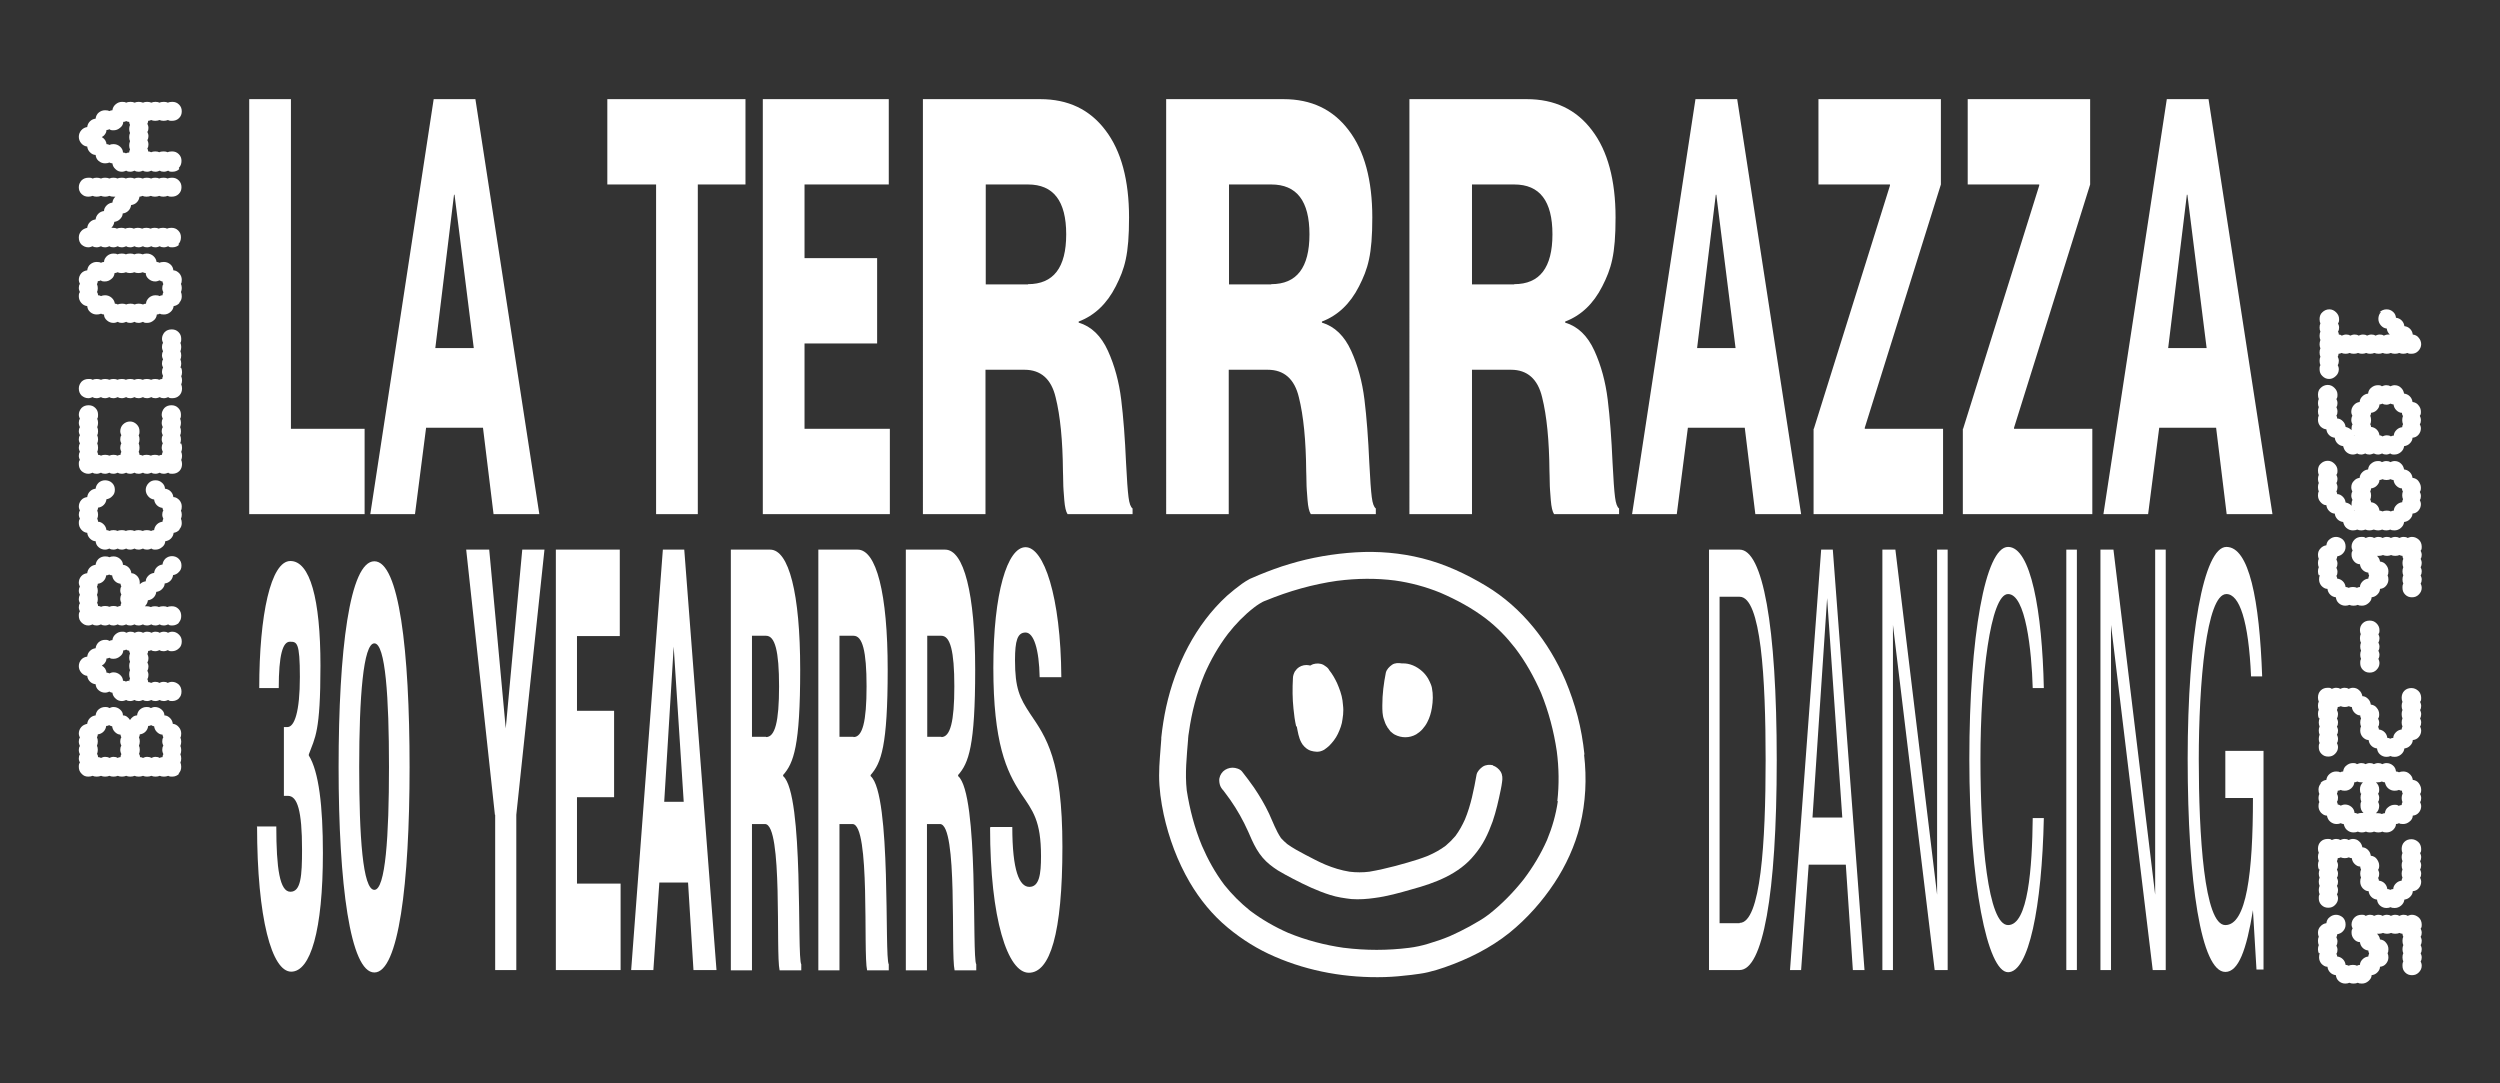 <svg xmlns="http://www.w3.org/2000/svg" id="Capa_1" viewBox="0 0 922.9 399.8"><rect x="0" y="0" width="922.9" height="399.8" fill="#333333" stroke="none"/><defs><style>      .st0 {        fill: #fff;      }    </style></defs><g><g><path class="st0" d="M92,36.6h15.4v121.7h27.2v31.5h-42.6V36.6Z"></path><path class="st0" d="M160.1,36.6h15.4l23.6,153.2h-16.9l-3.9-31.9h-21l-4.1,31.9h-16.5l23.4-153.2ZM174.9,128.5l-7.1-56.6h-.2l-6.9,56.6h14.1Z"></path><path class="st0" d="M242.2,68.1h-18v-31.5h51v31.5h-17.6v121.7h-15.4v-121.7Z"></path><path class="st0" d="M281.6,36.6h46.5v31.5h-31.1v27.2h26.8v31.5h-26.8v31.5h31.5v31.5h-46.9V36.6Z"></path><path class="st0" d="M340.7,36.6h43.3c10.3,0,18.3,3.8,24.1,11.5,5.8,7.6,8.7,18.4,8.7,32.2s-1.6,18.9-4.9,25.4c-3.3,6.5-7.9,10.8-13.7,13v.4c4.7,1.4,8.3,4.9,10.8,10.4,2.5,5.5,4.1,11.5,4.9,18,.8,6.5,1.4,14.3,1.8,23.5.3,6,.6,10.2.9,12.5.3,2.4.8,3.7,1.5,4.2v2.1h-24c-.6-.9-1-2.6-1.2-5.1-.2-2.6-.4-4.8-.4-6.7,0-1.9-.1-3.2-.1-4-.1-11.4-1-20.5-2.7-27.3-1.6-6.8-5.5-10.2-11.5-10.2h-14.4v53.3h-23.1V36.6ZM379.5,104.9c9.4,0,14.1-6.1,14.1-18.4s-4.7-18.4-14.1-18.4h-15.6v36.9h15.6Z"></path><path class="st0" d="M430.5,36.6h43.3c10.3,0,18.3,3.8,24.1,11.5,5.8,7.6,8.7,18.4,8.7,32.2s-1.6,18.9-4.9,25.4c-3.3,6.5-7.9,10.8-13.7,13v.4c4.7,1.4,8.3,4.9,10.8,10.4,2.5,5.5,4.1,11.5,4.9,18,.8,6.5,1.4,14.3,1.8,23.5.3,6,.6,10.2.9,12.5.3,2.4.8,3.7,1.5,4.2v2.1h-24c-.6-.9-1-2.6-1.2-5.1-.2-2.6-.4-4.8-.4-6.7,0-1.9-.1-3.2-.1-4-.1-11.4-1-20.5-2.7-27.3-1.6-6.8-5.5-10.2-11.5-10.2h-14.4v53.3h-23.1V36.6ZM469.3,104.9c9.4,0,14.1-6.1,14.1-18.4s-4.7-18.4-14.1-18.4h-15.6v36.9h15.6Z"></path><path class="st0" d="M520.3,36.6h43.3c10.3,0,18.3,3.8,24.1,11.5,5.8,7.6,8.7,18.4,8.7,32.2s-1.6,18.9-4.9,25.4c-3.3,6.5-7.9,10.8-13.7,13v.4c4.7,1.4,8.3,4.9,10.8,10.4,2.5,5.5,4.1,11.5,4.9,18,.8,6.5,1.4,14.3,1.8,23.5.3,6,.6,10.2.9,12.5.3,2.4.8,3.7,1.5,4.2v2.1h-24c-.6-.9-1-2.6-1.2-5.1-.2-2.6-.4-4.8-.4-6.7,0-1.9-.1-3.2-.1-4-.1-11.4-1-20.5-2.7-27.3-1.6-6.8-5.5-10.2-11.5-10.2h-14.4v53.3h-23.1V36.6ZM559,104.9c9.4,0,14.1-6.1,14.1-18.4s-4.7-18.4-14.1-18.4h-15.6v36.9h15.6Z"></path><path class="st0" d="M625.9,36.6h15.4l23.6,153.2h-16.9l-3.9-31.9h-21l-4.1,31.9h-16.5l23.4-153.2ZM640.7,128.5l-7.1-56.6h-.2l-6.9,56.6h14.1Z"></path><path class="st0" d="M669.6,158.3l28.1-89.8v-.4h-26.4v-31.5h45.2v31.5l-28.1,89.8v.4h28.9v31.5h-47.8v-31.5Z"></path><path class="st0" d="M724.7,158.3l28.1-89.8v-.4h-26.4v-31.5h45.2v31.5l-28.1,89.8v.4h28.9v31.5h-47.8v-31.5Z"></path><path class="st0" d="M799.9,36.6h15.4l23.6,153.2h-16.9l-3.9-31.9h-21l-4.1,31.9h-16.5l23.4-153.2ZM814.6,128.5l-7.1-56.6h-.2l-6.9,56.6h14.1Z"></path></g><g><path class="st0" d="M94.8,305.1h7.2c0,15.6,1.3,24.1,5.2,24.1s4.3-5.9,4.3-15.6c0-14.3-1.7-19.8-5.2-19.8h-1.5v-25.4h1.3c2.6,0,4.6-5.6,4.6-18.5s-1.1-13-3.7-13-4.1,4.8-4.1,17.1h-7.2c0-27.1,4.3-46.9,11.5-46.9s11.1,13.9,11.1,38.6-2,26.5-4.3,32.8v.4c3.7,5.9,5.2,18.7,5.2,36,0,28.7-4.6,43.8-11.7,43.8s-12.6-19.5-12.6-53.8Z"></path><path class="st0" d="M125,283.2c0-43.2,4.1-76,13.2-76s13,32.8,13,76-4.1,75.8-13,75.8-13.2-32.6-13.2-75.8ZM138.2,328.5c4.1,0,5.4-19.8,5.4-45.4s-1.3-45.6-5.4-45.6-5.6,20-5.6,45.6,1.3,45.4,5.6,45.4Z"></path><path class="st0" d="M182.7,300.8l-10.6-97.9h8.5l6.1,66,6.1-66h8.2l-10.4,97.9v57.3h-7.8v-57.3Z"></path><path class="st0" d="M205.1,202.9h23.7v31.9h-15.8v27.6h13.7v31.9h-13.7v31.9h16.1v31.9h-23.9v-155.2Z"></path><path class="st0" d="M244.8,202.9h7.8l11.9,155.2h-8.5l-2-32.3h-10.6l-2.2,32.3h-8.2l11.7-155.2ZM252.4,296l-3.7-57.3-3.5,57.3h7.2Z"></path><path class="st0" d="M269.8,202.9h14.5c6.9,0,11.1,16.1,11.1,44.3s-2.4,34.5-6.3,38.9v.4c7.8,6.7,5,66.9,6.7,69.5v2.2h-8c-1.5-6.5,1.3-54-5.4-54h-4.8v54h-7.8v-155.2ZM282.8,272.1c3.3,0,4.8-5.6,4.8-18.7s-1.5-18.7-4.8-18.7h-5.2v37.3h5.2Z"></path><path class="st0" d="M302.1,202.9h14.5c6.9,0,11.1,16.1,11.1,44.3s-2.4,34.5-6.3,38.9v.4c7.8,6.7,5,66.9,6.7,69.5v2.2h-8c-1.5-6.5,1.3-54-5.4-54h-4.8v54h-7.8v-155.2ZM315.1,272.1c3.3,0,4.8-5.6,4.8-18.7s-1.5-18.7-4.8-18.7h-5.2v37.3h5.2Z"></path><path class="st0" d="M334.4,202.9h14.5c6.9,0,11.1,16.1,11.1,44.3s-2.4,34.5-6.3,38.9v.4c7.8,6.7,5,66.9,6.7,69.5v2.2h-8c-1.5-6.5,1.3-54-5.4-54h-4.8v54h-7.8v-155.2ZM347.5,272.1c3.3,0,4.8-5.6,4.8-18.7s-1.5-18.7-4.8-18.7h-5.2v37.3h5.2Z"></path><path class="st0" d="M365.7,305.3h8c0,16.1,2.6,22.1,6.3,22.1s4.3-4.8,4.3-11.3c0-13.2-3-16.7-7.4-23.2-5.4-8.2-10.2-18.7-10.2-46.4s5.2-44.5,11.9-44.5,13,18,13.2,48h-8c-.2-10.4-2.2-16.5-5.2-16.5s-3.9,3-3.9,10.2c0,10.4,1.7,13.9,5.6,19.8,5.9,8.7,11.9,16.9,11.9,49.1s-4.6,46.5-12.4,46.5-14.3-19.8-14.3-53.6Z"></path></g><g><path class="st0" d="M630.9,202.9h11.3c8.5,0,13.7,27.8,13.7,77.7s-5.2,77.5-13.7,77.5h-11.3v-155.2ZM642.2,340.7c7.8,0,9.6-29.7,9.6-60.1s-1.7-60.3-9.6-60.3h-7.4v120.5h7.4Z"></path><path class="st0" d="M672.3,202.9h4.3l11.7,155.2h-4.3l-2.6-38.9h-13.7l-2.8,38.9h-4.1l11.5-155.2ZM680.1,301.8l-5.6-81-5.4,81h11.1Z"></path><path class="st0" d="M694.9,202.9h4.8l15.4,127.4v-127.4h3.9v155.2h-4.8l-15.4-127.4v127.4h-3.9v-155.2Z"></path><path class="st0" d="M727,280.3c0-45.4,5.9-78.4,14.3-78.4s12.6,23.7,13.2,52.1h-4.1c-.4-13.9-2.6-34.7-9.1-34.7s-10.2,30.8-10.2,61,2.8,61.2,10.2,61.2,8.9-21.1,9.1-39.5h4.1c-.7,33-5.6,56.9-13.2,56.9s-14.3-33-14.3-78.6Z"></path><path class="st0" d="M762.8,202.9h3.9v155.2h-3.9v-155.2Z"></path><path class="st0" d="M775.4,202.9h4.8l15.4,127.4v-127.4h3.9v155.2h-4.8l-15.4-127.4v127.4h-3.9v-155.2Z"></path><path class="st0" d="M807.6,280.3c0-45.4,5.9-78.4,14.3-78.4s12.2,19.5,13.2,47.8h-4.1c-.9-20.6-4.3-30.4-9.1-30.4-7.4,0-10.2,33-10.2,61s2,61.2,9.8,61.2,10.2-19.1,10.2-46.9h-10.2v-17.4h14.1v80.7h-2.6l-1.3-21.9c-2.4,14.8-5.4,22.8-10.2,22.8-8.9,0-13.9-33-13.9-78.6Z"></path></g><g><path class="st0" d="M584.9,278.4c-.5-4.7-1.3-9.4-2.5-14-1.2-4.5-2.7-8.9-4.5-13.2-6.1-14.2-16-26.9-29.3-34.9-7.3-4.4-15.2-8.1-23.6-10.2-8-2-16.3-2.7-24.5-2.2-8.2.5-16.5,1.9-24.4,4.3-3.8,1.1-7.5,2.5-11.2,4-1.2.5-2.3,1-3.5,1.5-1,.5-2,1.2-2.9,1.8-1.9,1.4-3.7,2.8-5.5,4.4-11.7,10.7-19.1,25.7-22.5,41.1-.8,3.7-1.4,7.5-1.8,11.3,0,.2,0,.4,0,.6-.3,4.5-.8,8.9-.8,13.4,0,4.8.7,9.7,1.7,14.4,1.9,8.7,5.1,17.3,9.6,25,3.7,6.3,8.4,12.1,14.1,16.8,5.3,4.4,11.1,8,17.4,10.7,12.7,5.5,26.6,7.9,40.5,7.5,3.3-.1,6.5-.4,9.8-.8,2.1-.3,4.2-.5,6.2-1,2.1-.5,4.1-1.1,6.1-1.8,8.6-3,16.9-7.1,24-12.8,6.4-5.2,12-11.5,16.5-18.3,4.3-6.5,7.6-13.7,9.5-21.3,2.1-8.5,2.5-17.3,1.5-26ZM575.1,295.7c-.7,5-2.1,9.8-4,14.4-2.3,5.2-5.2,10-8.6,14.5-3.8,4.8-8,9.1-12.8,12.9-2.2,1.7-4.7,3.1-7.2,4.5-2.4,1.3-4.8,2.5-7.3,3.6-2.6,1.1-5.3,2-8,2.8-2.3.7-4.6,1.2-7,1.5-8,1-16,1-24,0,0,0,0,0-.1,0-7-1-13.9-2.8-20.5-5.5-5-2.2-9.7-4.9-14.1-8.2-3.5-2.8-6.7-6-9.5-9.5-3.4-4.5-6.1-9.4-8.3-14.5-2.7-6.5-4.5-13.4-5.6-20.4-.7-6.3,0-12.6.5-18.9,0,0,0-.1,0-.2,0-.8.2-1.6.3-2.4,1-7.3,2.9-14.5,5.7-21.3,2.3-5.3,5.2-10.4,8.7-15,2.8-3.6,6-6.9,9.6-9.7,0,0,0,0,0,0,.7-.5,1.3-1,2-1.4.8-.5,1.5-.9,2.4-1.2,0,0,0,0,0,0,0,0,0,0,0,0,8.5-3.5,17.3-6,26.4-7.3,0,0,0,0,.1,0,7-.9,14.2-1,21.2-.1,5.7.8,11.3,2.3,16.7,4.5,6,2.6,11.8,5.7,17,9.7,4,3.1,7.5,6.7,10.6,10.7,3.9,5.1,7,10.7,9.6,16.6,2.8,6.9,4.7,14.1,5.8,21.5.8,6.1.9,12.4.2,18.5Z"></path><path class="st0" d="M551.2,282.5c-1.3-.3-2.7-.2-3.8.5-1,.7-2,1.7-2.3,2.9-1,5.6-2.1,11.3-4.3,16.6-1,2.2-2.1,4.2-3.5,6.1-1.1,1.3-2.3,2.5-3.6,3.6-2,1.5-4.2,2.7-6.5,3.7-2.5,1-5,1.8-7.5,2.5-3,.9-6.1,1.7-9.2,2.4-1.7.4-3.3.7-5,1-2.4.3-4.8.3-7.3,0-3.1-.5-6-1.4-8.9-2.6-2.6-1.1-5-2.4-7.5-3.7-2.3-1.2-4.5-2.4-6.6-3.9-.8-.7-1.6-1.4-2.3-2.2-1.9-2.8-3-6-4.4-9-1.6-3.4-3.5-6.6-5.6-9.7-1.4-2-2.9-4-4.4-5.9-.7-.9-2.3-1.4-3.5-1.4s-2.6.5-3.5,1.4c-.9.9-1.5,2.2-1.4,3.5,0,.4.1.9.2,1.3.2.8.7,1.6,1.3,2.2.2.3.4.5.6.8,2.7,3.5,5.1,7.3,7.1,11.3,1,2,1.9,4,2.8,6.1,1.1,2.4,2.3,4.6,4,6.6,1.6,1.9,3.6,3.4,5.6,4.7,1.8,1.1,3.7,2.1,5.6,3.1,4.4,2.3,9,4.5,13.8,6,2.5.8,5.2,1.2,7.8,1.5,2.9.2,5.7,0,8.5-.4,4.7-.6,9.3-1.9,13.8-3.2,8.5-2.3,17.4-5.6,23.1-12.7,1.5-1.8,2.8-3.7,3.9-5.8,1.1-2.1,2-4.3,2.8-6.5,1.3-3.8,2.2-7.8,3-11.7.2-1,.4-2,.5-2.9.2-1.3.2-2.6-.5-3.8-.6-1-1.8-2-2.9-2.3Z"></path><path class="st0" d="M478.7,268.1c.4,2,.7,4.2,1.7,6,.3.6.7,1.1,1.2,1.6.4.4.8.7,1.3,1,.7.4,1.4.6,2.1.7.9.1,1.2.2,2.3,0,.5-.1,1.1-.4,1.5-.6.6-.4,1.2-.9,1.8-1.4,1.3-1.3,2.5-2.8,3.3-4.5.8-1.7,1.5-3.5,1.7-5.4.2-1.1.3-2.3.3-3.4,0-1.2-.2-2.3-.3-3.5-.3-2.2-1.1-4.3-2-6.4-.8-1.7-1.7-3.3-2.9-4.8-.3-.6-.7-1-1.3-1.4-.5-.4-1-.7-1.7-.9-1.2-.3-2.7-.2-3.8.5,0,0-.1,0-.2.1-.5-.1-.9-.2-1.4-.2-1.3,0-2.6.5-3.5,1.4-.3.3-.5.7-.8,1-.4.8-.7,1.6-.7,2.5-.2,3.7-.2,7.5.2,11.2.2,2.2.5,4.4,1,6.6Z"></path><path class="st0" d="M512.1,268.4c.4.5.8,1.1,1.2,1.6.5.4,1,.9,1.6,1.2,2.5,1.3,5.4,1.3,7.9-.1.8-.5,1.7-1.2,2.3-1.9.7-.8,1.3-1.6,1.8-2.6.9-1.7,1.4-3.5,1.7-5.3.4-2.5.5-4.9,0-7.4-.1-.4-.2-.9-.4-1.3-.3-.7-.6-1.4-1-2.1-.6-1-1.3-1.9-2.2-2.7-2-1.8-4.6-3-7.3-2.9,0,0-.1,0-.2,0-1.2-.2-2.6-.2-3.6.5-1,.7-2,1.7-2.3,2.9-.8,4-1.3,8-1.3,12.1,0,1.7,0,3.6.6,5.2.3.9.6,1.9,1.2,2.7Z"></path></g></g><g><path class="st0" d="M66.2,285.6c-.7.7-1.6,1.1-2.6,1.1s-1.1-.1-1.5-.3c-.5.2-1,.3-1.6.3s-1.1-.1-1.5-.3c-.5.2-1,.3-1.6.3s-1.1-.1-1.5-.3c-.5.2-1,.3-1.6.3s-1.1-.1-1.5-.3c-.5.2-1,.3-1.6.3s-1.1-.1-1.5-.3c-.5.2-1,.3-1.6.3s-1.1-.1-1.5-.3c-.5.2-1,.3-1.6.3s-1.1-.1-1.5-.3c-.5.2-1,.3-1.6.3s-1.1-.1-1.5-.3c-.5.2-1,.3-1.6.3s-1.1-.1-1.5-.3c-.5.2-1,.3-1.6.3s-1.1-.1-1.5-.3c-.5.2-1,.3-1.6.3-1,0-1.8-.3-2.5-1.1-.7-.7-1-1.5-1-2.5s.1-1.1.4-1.6c-.2-.4-.4-.9-.4-1.5s.1-1.1.4-1.5c-.2-.4-.4-1-.4-1.6s.1-1.1.4-1.5c-.2-.4-.4-1-.4-1.6s.1-1.1.4-1.5c-.2-.4-.4-1-.4-1.5,0-.9.3-1.7.9-2.4.6-.7,1.4-1,2.2-1.2.1-.8.4-1.5,1-2.1.6-.6,1.3-.9,2.1-1,.1-.9.5-1.7,1.1-2.2.7-.6,1.5-.9,2.4-.9s1.1.1,1.6.4c.4-.2.9-.4,1.5-.4.9,0,1.7.3,2.4.9.7.6,1.1,1.3,1.1,2.2.6,0,1.1.2,1.5.5.4.3.8.7,1.1,1.2.3-.5.7-.9,1.1-1.2.4-.3,1-.5,1.5-.5.1-.9.5-1.7,1.1-2.2.7-.6,1.5-.9,2.4-.9s1.1.1,1.6.4c.4-.2.9-.4,1.5-.4.9,0,1.7.3,2.4.9.7.6,1.1,1.3,1.1,2.2.8,0,1.5.4,2.1,1s.9,1.3,1,2.1c.9.1,1.6.5,2.2,1.2.6.7.9,1.5.9,2.4s-.1,1.1-.3,1.5c.2.4.3,1,.3,1.5s-.1,1.1-.3,1.6c.2.4.3.9.3,1.5s-.1,1.1-.3,1.6c.2.4.3.9.3,1.5s-.1,1.1-.3,1.5c.2.4.3,1,.3,1.6,0,1-.3,1.8-1,2.5ZM35.9,278.4c.2.4.3.7.3,1.1.4,0,.7.1,1.1.3.4-.2.9-.4,1.5-.4s1.1.1,1.6.4c.4-.2.9-.4,1.5-.4s1.1.1,1.5.4c.4-.2.7-.3,1.1-.3,0-.4.1-.7.3-1.1-.2-.4-.4-1-.4-1.6s.1-1.1.4-1.5c-.2-.4-.4-1-.4-1.6s.1-1.1.4-1.5c-.2-.4-.3-.7-.3-1-.8,0-1.5-.4-2.1-1-.6-.6-.9-1.3-1-2.1-.4,0-.7-.2-1.1-.4-.4.2-.7.3-1.1.3-.1.8-.4,1.5-1,2.1-.6.6-1.3.9-2.1,1,0,.4-.1.7-.3,1.1.2.4.3,1,.3,1.5s-.1,1.1-.3,1.6c.2.4.3.9.3,1.5s-.1,1.1-.3,1.6ZM51.4,278.4c.2.4.3.7.3,1.1.4,0,.7.1,1.1.3.4-.2.9-.4,1.5-.4s1.1.1,1.6.4c.4-.2.9-.4,1.5-.4s1.1.1,1.5.4c.4-.2.7-.3,1.1-.3,0-.4.1-.7.3-1.1-.2-.4-.4-1-.4-1.6s.1-1.1.4-1.5c-.2-.4-.4-1-.4-1.6s.1-1.1.4-1.5c-.2-.4-.3-.7-.3-1-.8,0-1.5-.4-2.1-1-.6-.6-.9-1.3-1-2.1-.4,0-.7-.2-1.1-.4-.4.2-.7.3-1.1.3-.1.8-.4,1.5-1,2.1-.6.6-1.3.9-2.1,1,0,.4-.1.7-.3,1.1.2.4.3,1,.3,1.5s-.1,1.1-.3,1.6c.2.4.3.9.3,1.5s-.1,1.1-.3,1.6Z"></path><path class="st0" d="M66.2,257.7c-.7.7-1.6,1.1-2.6,1.1s-1.1-.1-1.5-.4c-.5.2-1,.4-1.6.4s-1.1-.1-1.5-.4c-.5.2-1,.4-1.6.4s-1.1-.1-1.5-.4c-.5.2-1,.4-1.6.4s-1.1-.1-1.5-.4c-.5.2-1,.4-1.6.4s-1.1-.1-1.5-.4c-.5.2-1,.4-1.6.4s-1.1-.1-1.5-.4c-.5.2-1,.4-1.6.4-.9,0-1.7-.3-2.3-.9-.7-.6-1.1-1.3-1.2-2.2-.4,0-.7-.1-1.1-.4-.5.2-1,.4-1.6.4-.9,0-1.7-.3-2.4-.9-.7-.6-1-1.3-1.1-2.2-.8-.1-1.5-.4-2.1-1-.6-.6-.9-1.3-1-2.1-.9-.1-1.6-.5-2.2-1.2-.6-.7-.9-1.5-.9-2.4s.3-1.7.9-2.4c.6-.7,1.4-1,2.2-1.1.1-.8.4-1.5,1-2.1.6-.6,1.3-.9,2.1-1,.1-.9.5-1.6,1.1-2.2.7-.6,1.5-.9,2.4-.9s1.1.1,1.6.4c.4-.2.7-.3,1.1-.3.1-.9.5-1.6,1.2-2.2.7-.6,1.5-.9,2.4-.9s1.1.1,1.5.4c.4-.2,1-.4,1.6-.4s1.1.1,1.5.4c.4-.2,1-.4,1.5-.4s1.1.1,1.6.4c.4-.2.9-.4,1.5-.4s1.1.1,1.6.4c.4-.2.9-.4,1.5-.4s1.1.1,1.5.4c.4-.2,1-.4,1.6-.4s1.1.1,1.5.4c.4-.2,1-.4,1.6-.4,1,0,1.8.4,2.5,1.1.7.7,1,1.5,1,2.5s-.3,1.9-1,2.5c-.7.7-1.6,1.1-2.6,1.1s-1.1-.1-1.5-.4c-.5.2-1,.4-1.6.4s-1.1-.1-1.5-.4c-.5.2-1,.4-1.6.4s-1.1-.1-1.5-.4c-.4.2-.7.3-1.1.3,0,.4-.1.7-.3,1.1.2.4.4,1,.4,1.6s-.1,1.1-.4,1.5c.2.4.4,1,.4,1.5s-.1,1.1-.4,1.6c.2.4.4.9.4,1.5s-.1,1.1-.4,1.6c.2.4.3.7.3,1.1.4,0,.7.1,1.1.3.4-.2.9-.4,1.5-.4s1.1.1,1.5.4c.4-.2,1-.4,1.6-.4s1.1.1,1.5.4c.4-.2,1-.4,1.6-.4,1,0,1.8.4,2.5,1,.7.7,1,1.6,1,2.6s-.3,1.9-1,2.5ZM47.7,251.6c0-.4.1-.7.3-1.1-.2-.4-.3-1-.3-1.6s.1-1.1.3-1.5c-.2-.4-.3-1-.3-1.6s.1-1.1.3-1.5c-.2-.4-.3-1-.3-1.5s.1-1.1.3-1.6c-.2-.4-.3-.7-.3-1-.4,0-.7-.1-1.1-.4-.4.2-.7.3-1.1.3,0,.9-.5,1.7-1.2,2.2-.7.6-1.5.9-2.4.9s-1.1-.1-1.5-.4c-.4.2-.7.3-1.1.3,0,.6-.2,1.1-.5,1.5-.3.5-.7.8-1.2,1.1.5.3.9.7,1.2,1.1.3.5.5,1,.5,1.5.4,0,.7.1,1.1.3.4-.2.9-.4,1.5-.4.9,0,1.7.3,2.4.9.7.6,1.1,1.4,1.1,2.2.4,0,.7.1,1.1.3.4-.2.7-.3,1.1-.3Z"></path><path class="st0" d="M66.2,229.8c-.7.7-1.6,1.1-2.6,1.1s-1.1-.1-1.5-.4c-.5.2-1,.4-1.6.4s-1.1-.1-1.5-.4c-.5.2-1,.4-1.6.4s-1.1-.1-1.5-.4c-.5.2-1,.4-1.6.4s-1.1-.1-1.5-.4c-.5.2-1,.4-1.6.4s-1.1-.1-1.5-.4c-.5.2-1,.4-1.6.4s-1.1-.1-1.5-.4c-.5.2-1,.4-1.6.4s-1.1-.1-1.5-.4c-.5.2-1,.4-1.6.4s-1.1-.1-1.5-.4c-.5.2-1,.4-1.6.4s-1.1-.1-1.5-.4c-.5.2-1,.4-1.6.4s-1.1-.1-1.5-.4c-.5.2-1,.4-1.6.4-1,0-1.8-.4-2.5-1.1s-1-1.5-1-2.5.1-1.1.4-1.6c-.2-.4-.4-1-.4-1.5s.1-1.1.4-1.5c-.2-.4-.4-1-.4-1.5s.1-1.1.4-1.6c-.2-.4-.4-.9-.4-1.5s.1-1.1.4-1.5c-.2-.4-.4-1-.4-1.5,0-.9.3-1.7.9-2.4.6-.7,1.4-1,2.2-1.1.1-.8.4-1.5,1-2.1.6-.6,1.3-.9,2.1-1,.1-.9.5-1.6,1.1-2.2.7-.6,1.5-.9,2.4-.9s1.1.1,1.6.3c.4-.2.9-.3,1.5-.3.9,0,1.7.3,2.4.9.7.6,1.1,1.4,1.1,2.2.8.1,1.5.4,2.1,1s.9,1.3,1,2.1c.9,0,1.6.5,2.2,1.1.6.7.9,1.5.9,2.4s0,.5,0,.6c.6-.6,1.3-1,2.2-1.1,0-.8.4-1.5,1-2.1.6-.6,1.3-.9,2.1-1,.1-.8.4-1.5,1-2.1.6-.6,1.3-.9,2.1-1,.1-.9.5-1.6,1.1-2.2.7-.6,1.5-.9,2.4-.9s1.8.3,2.5,1,1,1.5,1,2.5-.3,1.7-.9,2.3c-.6.7-1.4,1.1-2.2,1.2-.1.8-.4,1.5-1,2.1-.6.6-1.3.9-2.1,1,0,.8-.4,1.5-1,2.1-.6.6-1.3.9-2.1,1-.1.8-.4,1.5-1,2.1-.6.6-1.3.9-2.1,1-.1.9-.5,1.6-1.1,2.2.1,0,.4,0,.6,0,.6,0,1.1.1,1.6.3.4-.2.9-.3,1.5-.3s1.1.1,1.5.3c.4-.2,1-.3,1.6-.3s1.1.1,1.5.3c.4-.2,1-.3,1.6-.3,1,0,1.8.3,2.5,1s1,1.6,1,2.6-.3,1.9-1,2.5ZM35.9,222.6c.2.4.3.7.3,1.1.4,0,.7.1,1.1.3.4-.2.9-.3,1.5-.3s1.1.1,1.6.3c.4-.2.9-.3,1.5-.3s1.1.1,1.5.3c.4-.2.7-.3,1.1-.3,0-.4.1-.7.3-1.1-.2-.4-.4-1-.4-1.5s.1-1.1.4-1.6c-.2-.4-.4-.9-.4-1.5s.1-1.1.4-1.5c-.2-.4-.3-.7-.3-1-.8-.1-1.5-.4-2.1-1-.6-.6-.9-1.3-1-2.1-.4,0-.7-.1-1.1-.3-.4.2-.7.3-1.1.3-.1.8-.4,1.5-1,2.1-.6.6-1.3.9-2.1,1,0,.4-.1.7-.3,1.1.2.4.3,1,.3,1.5s-.1,1.1-.3,1.5c.2.4.3,1,.3,1.6s-.1,1.1-.3,1.5Z"></path><path class="st0" d="M66.3,195.5c-.6.7-1.4,1.1-2.2,1.2-.1.8-.4,1.5-1,2.1-.6.6-1.3.9-2.1,1,0,.9-.5,1.7-1.2,2.2-.7.6-1.5.9-2.4.9s-1.1-.1-1.5-.4c-.5.2-1,.4-1.6.4s-1.1-.1-1.5-.4c-.5.2-1,.4-1.6.4s-1.1-.1-1.5-.4c-.5.2-1,.4-1.6.4s-1.1-.1-1.5-.4c-.5.2-1,.4-1.6.4s-1.1-.1-1.5-.4c-.5.2-1,.4-1.6.4s-1.1-.1-1.5-.4c-.5.2-1,.4-1.6.4-.9,0-1.7-.3-2.4-.9-.7-.6-1-1.3-1.1-2.2-.8,0-1.5-.4-2.1-1-.6-.6-.9-1.3-1-2.1-.9-.1-1.6-.5-2.2-1.2s-.9-1.5-.9-2.4.1-1.1.4-1.6c-.2-.4-.4-.9-.4-1.5s.1-1.1.4-1.5c-.2-.4-.4-1-.4-1.5,0-.9.3-1.7.9-2.4.6-.7,1.4-1,2.2-1.1.1-.8.4-1.5,1-2.1.6-.6,1.3-.9,2.1-1,.1-.9.5-1.6,1.1-2.2.7-.6,1.5-.9,2.4-.9s1.9.3,2.6,1c.7.7,1,1.5,1,2.5s-.3,1.7-.9,2.3c-.6.7-1.4,1.1-2.2,1.2-.1.8-.4,1.5-1,2.1-.6.6-1.3.9-2.1,1,0,.4-.1.7-.3,1.1.2.4.3,1,.3,1.5s-.1,1.1-.3,1.5c.2.4.3.7.3,1.1.8,0,1.5.4,2.1,1,.6.6.9,1.3,1,2.1.4,0,.7.1,1.1.3.4-.2.9-.3,1.5-.3s1.1.1,1.5.3c.4-.2,1-.3,1.6-.3s1.1.1,1.5.3c.4-.2,1-.3,1.6-.3s1.1.1,1.5.3c.4-.2,1-.3,1.5-.3s1.1.1,1.6.3c.4-.2.9-.3,1.5-.3s1.1.1,1.6.3c.4-.2.7-.3,1.1-.3.1-.8.4-1.5,1-2.1.6-.6,1.3-.9,2.1-1,0-.4.1-.7.3-1.1-.2-.4-.4-.9-.4-1.5s.1-1.1.4-1.5c-.2-.4-.3-.7-.3-1-.8-.1-1.5-.4-2.1-1-.6-.6-.9-1.3-1-2.1-.9-.1-1.6-.5-2.2-1.2-.6-.7-.9-1.5-.9-2.4s.4-1.8,1.1-2.5c.7-.7,1.5-1,2.5-1s1.7.3,2.4.9c.7.6,1.1,1.4,1.1,2.2.8.1,1.5.4,2.1,1s.9,1.3,1,2.1c.9,0,1.6.5,2.2,1.1.6.7.9,1.5.9,2.4s-.1,1.1-.3,1.5c.2.4.3,1,.3,1.5s-.1,1.1-.3,1.5c.2.4.3,1,.3,1.6,0,.9-.3,1.7-.9,2.3Z"></path><path class="st0" d="M66.9,163.7c.2.4.3,1,.3,1.6s-.1,1.1-.3,1.5c.2.4.3,1,.3,1.5s-.1,1.1-.3,1.5c.2.4.3,1,.3,1.5,0,1-.3,1.9-1,2.6-.7.7-1.6,1-2.6,1s-1.1-.1-1.5-.4c-.5.2-1,.4-1.6.4s-1.1-.1-1.5-.4c-.5.2-1,.4-1.6.4s-1.1-.1-1.5-.4c-.5.2-1,.4-1.6.4s-1.1-.1-1.5-.4c-.5.2-1,.4-1.6.4s-1.1-.1-1.5-.4c-.5.2-1,.4-1.6.4s-1.1-.1-1.5-.4c-.5.2-1,.4-1.6.4s-1.1-.1-1.5-.4c-.5.2-1,.4-1.6.4s-1.1-.1-1.5-.4c-.5.2-1,.4-1.6.4s-1.1-.1-1.5-.4c-.5.2-1,.4-1.6.4s-1.1-.1-1.5-.4c-.5.2-1,.4-1.6.4-1,0-1.8-.4-2.5-1-.7-.7-1-1.6-1-2.6s.1-1.1.4-1.5c-.2-.4-.4-1-.4-1.5s.1-1.1.4-1.5c-.2-.4-.4-1-.4-1.5s.1-1.1.4-1.6c-.2-.4-.4-.9-.4-1.5s.1-1.1.4-1.5c-.2-.4-.4-1-.4-1.5s.1-1.1.4-1.5c-.2-.4-.4-1-.4-1.6s.1-1.1.4-1.5c-.2-.4-.4-1-.4-1.5,0-1,.4-1.8,1-2.5.7-.7,1.6-1,2.6-1s1.8.3,2.5,1,1,1.5,1,2.5-.1,1.1-.3,1.5c.2.4.3,1,.3,1.5s-.1,1.1-.3,1.6c.2.4.3.9.3,1.5s-.1,1.1-.3,1.5c.2.4.3,1,.3,1.5s-.1,1.1-.3,1.5c.2.4.3,1,.3,1.6s-.1,1.1-.3,1.5c.2.4.3.7.3,1.1.4,0,.7.1,1.1.3.4-.2.9-.3,1.5-.3s1.1.1,1.6.3c.4-.2.9-.3,1.5-.3s1.1.1,1.5.3c.4-.2.7-.3,1.1-.3,0-.4.1-.7.3-1.1-.2-.4-.4-1-.4-1.5s.1-1.1.4-1.6c-.2-.4-.4-.9-.4-1.5s.1-1.1.4-1.5c-.2-.4-.4-1-.4-1.5,0-1,.4-1.9,1-2.5.7-.7,1.6-1.1,2.6-1.1s1.8.4,2.5,1.1c.7.7,1,1.5,1,2.5s-.1,1.1-.3,1.5c.2.4.3,1,.3,1.5s-.1,1.1-.3,1.5c.2.4.3,1,.3,1.6s-.1,1.1-.3,1.5c.2.4.3.7.3,1.1.4,0,.7.1,1.1.3.4-.2.9-.3,1.5-.3s1.1.1,1.6.3c.4-.2.9-.3,1.5-.3s1.1.1,1.5.3c.4-.2.7-.3,1.1-.3,0-.4.1-.7.3-1.1-.2-.4-.4-1-.4-1.5s.1-1.1.4-1.6c-.2-.4-.4-.9-.4-1.5s.1-1.1.4-1.5c-.2-.4-.4-1-.4-1.5s.1-1.1.4-1.5c-.2-.4-.4-1-.4-1.6s.1-1.1.4-1.5c-.2-.4-.4-1-.4-1.5,0-1,.4-1.8,1-2.5.7-.7,1.6-1,2.6-1s1.8.3,2.5,1,1,1.5,1,2.5-.1,1.1-.3,1.5c.2.4.3,1,.3,1.5s-.1,1.1-.3,1.6c.2.4.3.9.3,1.5s-.1,1.1-.3,1.5c.2.4.3,1,.3,1.5s-.1,1.1-.3,1.5Z"></path><path class="st0" d="M66.9,135.8c.2.4.3,1,.3,1.6s-.1,1.1-.3,1.5c.2.4.3,1,.3,1.5s-.1,1.1-.3,1.5c.2.4.3,1,.3,1.5,0,1-.3,1.9-1,2.6-.7.7-1.6,1-2.6,1s-1.1-.1-1.5-.4c-.5.2-1,.4-1.6.4s-1.1-.1-1.5-.4c-.5.2-1,.4-1.6.4s-1.1-.1-1.5-.4c-.5.2-1,.4-1.6.4s-1.1-.1-1.5-.4c-.5.2-1,.4-1.6.4s-1.1-.1-1.5-.4c-.5.2-1,.4-1.6.4s-1.1-.1-1.5-.4c-.5.2-1,.4-1.6.4s-1.1-.1-1.5-.4c-.5.2-1,.4-1.6.4s-1.1-.1-1.5-.4c-.5.2-1,.4-1.6.4s-1.1-.1-1.5-.4c-.5.2-1,.4-1.6.4s-1.1-.1-1.5-.4c-.5.2-1,.4-1.6.4-1,0-1.8-.4-2.5-1-.7-.7-1-1.6-1-2.6s.4-1.8,1-2.5c.7-.7,1.6-1,2.6-1s1.1.1,1.5.3c.4-.2,1-.3,1.5-.3s1.1.1,1.6.3c.4-.2.9-.3,1.5-.3s1.1.1,1.6.3c.4-.2.9-.3,1.5-.3s1.1.1,1.5.3c.4-.2,1-.3,1.6-.3s1.1.1,1.5.3c.4-.2,1-.3,1.6-.3s1.1.1,1.5.3c.4-.2,1-.3,1.5-.3s1.1.1,1.6.3c.4-.2.9-.3,1.5-.3s1.1.1,1.6.3c.4-.2.9-.3,1.5-.3s1.1.1,1.5.3c.4-.2.7-.3,1.1-.3,0-.4.1-.7.3-1.1-.2-.4-.4-1-.4-1.5s.1-1.1.4-1.6c-.2-.4-.4-.9-.4-1.5s.1-1.1.4-1.5c-.2-.4-.4-1-.4-1.5s.1-1.1.4-1.5c-.2-.4-.4-1-.4-1.6s.1-1.1.4-1.5c-.2-.4-.4-1-.4-1.5,0-1,.4-1.8,1-2.5.7-.7,1.6-1,2.6-1s1.8.3,2.5,1,1,1.5,1,2.5-.1,1.1-.3,1.5c.2.4.3,1,.3,1.5s-.1,1.1-.3,1.6c.2.4.3.9.3,1.5s-.1,1.1-.3,1.5c.2.4.3,1,.3,1.5s-.1,1.1-.3,1.5Z"></path><path class="st0" d="M66.3,111.8c-.6.7-1.4,1.1-2.2,1.2-.1.9-.5,1.6-1.2,2.2-.7.6-1.5.9-2.4.9s-1.1-.1-1.5-.3c-.4.2-.7.3-1.1.3-.1.9-.5,1.7-1.2,2.2-.7.6-1.5.9-2.4.9s-1.1-.1-1.5-.4c-.5.2-1,.4-1.6.4s-1.1-.1-1.5-.4c-.5.2-1,.4-1.6.4s-1.1-.1-1.5-.4c-.5.2-1,.4-1.6.4s-1.1-.1-1.5-.4c-.5.2-1,.4-1.6.4-.9,0-1.7-.3-2.4-.9-.7-.6-1.1-1.3-1.1-2.2-.4,0-.7-.1-1.1-.3-.5.2-1,.3-1.6.3-.9,0-1.7-.3-2.4-.9-.7-.6-1-1.3-1.1-2.2-.9-.1-1.6-.5-2.2-1.2s-.9-1.5-.9-2.4.1-1.1.4-1.6c-.2-.4-.4-.9-.4-1.5s.1-1.1.4-1.5c-.2-.4-.4-1-.4-1.5,0-.9.3-1.7.9-2.4.6-.7,1.4-1,2.2-1.1.1-.9.5-1.7,1.1-2.2.7-.6,1.5-.9,2.4-.9s1.1.1,1.6.3c.4-.2.7-.3,1.1-.3,0-.9.5-1.6,1.1-2.2.7-.6,1.5-.9,2.4-.9s1.1.1,1.5.3c.4-.2,1-.3,1.6-.3s1.1.1,1.5.3c.4-.2,1-.3,1.6-.3s1.1.1,1.5.3c.4-.2,1-.3,1.5-.3s1.1.1,1.6.3c.4-.2.9-.3,1.5-.3.9,0,1.7.3,2.4.9.7.6,1.1,1.4,1.2,2.2.4,0,.7.1,1.1.3.4-.2,1-.3,1.6-.3.9,0,1.7.3,2.4.9.7.6,1,1.3,1.1,2.2.9,0,1.6.5,2.2,1.1.6.7.9,1.5.9,2.4s-.1,1.1-.3,1.5c.2.4.3,1,.3,1.5s-.1,1.1-.3,1.5c.2.4.3,1,.3,1.6,0,.9-.3,1.7-.9,2.3ZM35.9,107.9c.2.4.3.7.3,1.1.4,0,.7.1,1.1.3.4-.2.9-.3,1.5-.3.9,0,1.7.3,2.4.9.7.6,1.1,1.4,1.2,2.2.4,0,.7.1,1.1.3.4-.2,1-.3,1.6-.3s1.1.1,1.5.3c.4-.2,1-.3,1.6-.3s1.1.1,1.5.3c.4-.2,1-.3,1.5-.3s1.1.1,1.6.3c.4-.2.7-.3,1.1-.3,0-.9.5-1.6,1.1-2.2.7-.6,1.5-.9,2.4-.9s1.1.1,1.5.3c.4-.2.7-.3,1.1-.3,0-.4.1-.7.3-1.1-.2-.4-.4-.9-.4-1.5s.1-1.1.4-1.5c-.2-.4-.3-.7-.3-1-.4,0-.7-.2-1.1-.4-.5.2-1,.4-1.6.4-.9,0-1.7-.3-2.4-.9-.7-.6-1.1-1.3-1.1-2.2-.4,0-.7-.1-1.1-.3-.5.2-1,.3-1.6.3s-1.1-.1-1.5-.3c-.5.2-1,.3-1.6.3s-1.1-.1-1.5-.3c-.5.2-1,.3-1.6.3s-1.1-.1-1.5-.3c-.4.2-.7.3-1.1.3-.1.9-.5,1.7-1.2,2.2-.7.6-1.5.9-2.4.9s-1.1-.1-1.5-.4c-.4.2-.7.3-1.1.3,0,.4-.1.7-.3,1.1.2.4.3,1,.3,1.5s-.1,1.1-.3,1.5Z"></path><path class="st0" d="M66.2,90.3c-.7.7-1.6,1-2.6,1s-1.1-.1-1.5-.4c-.5.2-1,.4-1.6.4s-1.1-.1-1.5-.4c-.5.2-1,.4-1.6.4s-1.1-.1-1.5-.4c-.5.2-1,.4-1.6.4s-1.1-.1-1.5-.4c-.5.2-1,.4-1.6.4s-1.1-.1-1.5-.4c-.5.2-1,.4-1.6.4s-1.1-.1-1.5-.4c-.5.2-1,.4-1.6.4s-1.1-.1-1.5-.4c-.5.2-1,.4-1.6.4s-1.1-.1-1.5-.4c-.5.2-1,.4-1.6.4s-1.1-.1-1.5-.4c-.5.2-1,.4-1.6.4s-1.1-.1-1.5-.4c-.5.2-1,.4-1.6.4-1,0-1.8-.4-2.5-1-.7-.7-1-1.6-1-2.6s.3-1.7.9-2.4,1.4-1,2.2-1.2c.1-.8.4-1.5,1-2.1.6-.6,1.3-.9,2.1-1,.1-.8.4-1.5,1-2.1.6-.6,1.3-.9,2.1-1,0-.8.4-1.5,1-2.1.6-.6,1.3-.9,2.1-1,.1-.9.5-1.6,1.1-2.2-.1,0-.4,0-.7,0-.6,0-1.1-.1-1.5-.3-.5.2-1,.3-1.6.3s-1.1-.1-1.5-.3c-.5.2-1,.3-1.6.3s-1.1-.1-1.5-.3c-.5.2-1,.3-1.6.3-1,0-1.8-.3-2.5-1-.7-.7-1-1.5-1-2.5s.4-1.8,1-2.5c.7-.7,1.6-1,2.6-1s1.1.1,1.5.3c.4-.2,1-.3,1.5-.3s1.1.1,1.6.3c.4-.2.9-.3,1.5-.3s1.1.1,1.6.3c.4-.2.9-.3,1.5-.3s1.1.1,1.5.3c.4-.2,1-.3,1.6-.3s1.1.1,1.5.3c.4-.2,1-.3,1.6-.3s1.1.1,1.5.3c.4-.2,1-.3,1.5-.3s1.1.1,1.6.3c.4-.2.9-.3,1.5-.3s1.1.1,1.6.3c.4-.2.9-.3,1.5-.3s1.1.1,1.5.3c.4-.2,1-.3,1.6-.3s1.1.1,1.5.3c.4-.2,1-.3,1.6-.3,1,0,1.8.3,2.5,1s1,1.5,1,2.5-.3,1.8-1,2.5-1.6,1-2.6,1-1.1-.1-1.5-.3c-.5.2-1,.3-1.6.3s-1.1-.1-1.5-.3c-.5.2-1,.3-1.6.3s-1.1-.1-1.5-.3c-.5.2-1,.3-1.6.3s-1.1-.1-1.5-.3c-.4.2-.7.3-1.1.3-.1.8-.4,1.5-1,2.1-.6.6-1.3.9-2.1,1-.1.8-.4,1.5-1,2.1-.6.6-1.3.9-2.1,1,0,.8-.4,1.5-1,2.1-.6.6-1.3.9-2.1,1-.1.9-.5,1.6-1.1,2.2.1,0,.4,0,.6,0,.6,0,1.1.1,1.5.3.4-.2,1-.3,1.6-.3s1.1.1,1.5.3c.4-.2,1-.3,1.6-.3s1.1.1,1.5.3c.4-.2,1-.3,1.5-.3s1.1.1,1.6.3c.4-.2.9-.3,1.5-.3s1.1.1,1.6.3c.4-.2.9-.3,1.5-.3s1.1.1,1.5.3c.4-.2,1-.3,1.6-.3s1.1.1,1.5.3c.4-.2,1-.3,1.6-.3,1,0,1.8.3,2.5,1s1,1.5,1,2.5-.3,1.9-1,2.6Z"></path><path class="st0" d="M66.2,62.4c-.7.7-1.6,1-2.6,1s-1.1-.1-1.5-.4c-.5.2-1,.4-1.6.4s-1.1-.1-1.5-.4c-.5.2-1,.4-1.6.4s-1.1-.1-1.5-.4c-.5.2-1,.4-1.6.4s-1.1-.1-1.5-.4c-.5.2-1,.4-1.6.4s-1.1-.1-1.5-.4c-.5.2-1,.4-1.6.4s-1.1-.1-1.5-.4c-.5.2-1,.4-1.6.4-.9,0-1.7-.3-2.3-.9-.7-.6-1.1-1.3-1.2-2.2-.4,0-.7-.1-1.1-.3-.5.2-1,.3-1.6.3-.9,0-1.7-.3-2.4-.9-.7-.6-1-1.3-1.1-2.2-.8,0-1.5-.4-2.1-1-.6-.6-.9-1.3-1-2.1-.9-.1-1.6-.5-2.2-1.2-.6-.7-.9-1.5-.9-2.4s.3-1.7.9-2.4,1.4-1.1,2.2-1.2c.1-.8.4-1.5,1-2.1.6-.6,1.3-.9,2.1-1,.1-.9.5-1.7,1.1-2.2.7-.6,1.5-.9,2.4-.9s1.1.1,1.6.3c.4-.2.7-.3,1.1-.3.1-.9.5-1.6,1.2-2.2.7-.6,1.5-.9,2.4-.9s1.1.1,1.5.3c.4-.2,1-.3,1.6-.3s1.1.1,1.5.3c.4-.2,1-.3,1.5-.3s1.1.1,1.6.3c.4-.2.9-.3,1.5-.3s1.1.1,1.6.3c.4-.2.9-.3,1.5-.3s1.1.1,1.5.3c.4-.2,1-.3,1.6-.3s1.1.1,1.5.3c.4-.2,1-.3,1.6-.3,1,0,1.8.3,2.5,1s1,1.5,1,2.5-.3,1.8-1,2.5-1.6,1-2.6,1-1.1-.1-1.5-.3c-.5.2-1,.3-1.6.3s-1.1-.1-1.5-.3c-.5.2-1,.3-1.6.3s-1.1-.1-1.5-.3c-.4.2-.7.3-1.1.3,0,.4-.1.7-.3,1.1.2.4.4.9.4,1.5s-.1,1.1-.4,1.5c.2.4.4,1,.4,1.5s-.1,1.1-.4,1.5c.2.4.4,1,.4,1.6s-.1,1.1-.4,1.5c.2.4.3.7.3,1.1.4,0,.7.1,1.1.3.4-.2.9-.3,1.5-.3s1.1.1,1.5.3c.4-.2,1-.3,1.6-.3s1.1.1,1.5.3c.4-.2,1-.3,1.6-.3,1,0,1.8.3,2.5,1s1,1.5,1,2.5-.3,1.9-1,2.6ZM47.7,56.3c0-.4.1-.7.3-1.1-.2-.4-.3-1-.3-1.5s.1-1.1.3-1.6c-.2-.4-.3-.9-.3-1.5s.1-1.1.3-1.5c-.2-.4-.3-1-.3-1.5s.1-1.1.3-1.5c-.2-.4-.3-.7-.3-1.1-.4,0-.7-.1-1.1-.3-.4.2-.7.3-1.1.3,0,.9-.5,1.7-1.2,2.2-.7.6-1.5.9-2.4.9s-1.1-.1-1.5-.4c-.4.2-.7.3-1.1.3,0,.6-.2,1.1-.5,1.5-.3.5-.7.8-1.2,1.1.5.3.9.7,1.2,1.1.3.5.5,1,.5,1.5.4,0,.7.1,1.1.3.4-.2.9-.3,1.5-.3.9,0,1.7.3,2.4.9.7.6,1.1,1.4,1.1,2.2.4,0,.7.1,1.1.3.4-.2.7-.3,1.1-.3Z"></path></g><g><path class="st0" d="M878.4,115.3c.7-.7,1.6-1.1,2.6-1.1s1.7.3,2.4.9c.7.6,1,1.3,1.1,2.2.8.1,1.5.4,2.1,1,.6.6.9,1.3,1,2.1.8.1,1.5.4,2.1,1,.6.6.9,1.3,1,2.1.9.1,1.7.5,2.2,1.2.6.7.9,1.5.9,2.4s-.4,1.8-1.1,2.5c-.7.7-1.5,1-2.5,1s-1.1-.1-1.5-.3c-.4.2-1,.3-1.5.3s-1.1-.1-1.5-.3c-.4.2-1,.3-1.6.3s-1.1-.1-1.5-.3c-.4.2-1,.3-1.5.3s-1.1-.1-1.5-.3c-.4.2-1,.3-1.5.3s-1.1-.1-1.6-.3c-.4.2-.9.3-1.5.3s-1.1-.1-1.5-.3c-.4.2-1,.3-1.5.3s-1.1-.1-1.5-.3c-.4.2-1,.3-1.6.3s-1.1-.1-1.5-.3c-.4.2-1,.3-1.5.3s-1.1-.1-1.5-.3c-.4.2-.7.3-1.1.3,0,.4-.1.7-.3,1.1.2.4.4.9.4,1.5s-.1,1.1-.4,1.6c.2.4.4.9.4,1.5,0,1-.4,1.9-1.1,2.5-.7.7-1.5,1.1-2.5,1.1s-1.8-.4-2.5-1.1c-.7-.7-1-1.5-1-2.5s.1-1.1.3-1.5c-.2-.4-.3-1-.3-1.6s.1-1.1.3-1.5c-.2-.4-.3-1-.3-1.6s.1-1.1.3-1.5c-.2-.4-.3-1-.3-1.5s.1-1.1.3-1.6c-.2-.4-.3-.9-.3-1.5s.1-1.1.3-1.6c-.2-.4-.3-.9-.3-1.5s.1-1.1.3-1.5c-.2-.4-.3-1-.3-1.6,0-1,.3-1.9,1-2.5.7-.7,1.6-1.1,2.6-1.1s1.8.4,2.5,1.1c.7.7,1.1,1.5,1.1,2.5s-.1,1.1-.4,1.6c.2.4.4.9.4,1.5s-.1,1.1-.4,1.5c.2.4.3.7.3,1.1.4,0,.7.1,1.1.4.5-.2,1-.4,1.6-.4s1.1.1,1.5.4c.5-.2,1-.4,1.6-.4s1.1.1,1.5.4c.5-.2,1-.4,1.6-.4s1.1.1,1.5.4c.5-.2,1-.4,1.6-.4s1.1.1,1.5.4c.5-.2,1-.4,1.6-.4s1.1.1,1.5.4c.5-.2,1-.4,1.6-.4s.5,0,.6,0c-.6-.6-1-1.3-1.1-2.2-.9-.1-1.6-.5-2.2-1.2-.6-.7-.9-1.5-.9-2.4s.3-1.9,1-2.5Z"></path><path class="st0" d="M868.4,156.6c-.2-.4-.4-1-.4-1.5s.1-1.1.4-1.6c-.2-.4-.4-.9-.4-1.5,0-.9.3-1.7.9-2.4.6-.7,1.3-1.1,2.2-1.2,0-.8.4-1.5,1-2.1.6-.6,1.3-.9,2.1-1,.1-.9.5-1.7,1.2-2.2.7-.6,1.5-.9,2.4-.9s1.1.1,1.5.4c.5-.2,1-.4,1.6-.4s1.1.1,1.5.4c.5-.2,1-.4,1.6-.4.9,0,1.7.3,2.3.9.7.6,1,1.3,1.2,2.2.8.1,1.5.4,2.1,1,.6.6.9,1.3,1,2.1.9.1,1.7.5,2.2,1.2.6.7.9,1.5.9,2.4s-.1,1.1-.4,1.5c.2.4.4,1,.4,1.6s-.1,1.1-.4,1.5c.2.4.4,1,.4,1.5,0,.9-.3,1.7-.9,2.4-.6.7-1.3,1-2.2,1.1,0,.8-.4,1.5-1,2.1-.6.6-1.3.9-2.1,1-.1.9-.5,1.6-1.2,2.2-.7.6-1.5.9-2.4.9s-1.1-.1-1.5-.4c-.4.2-1,.4-1.5.4s-1.1-.1-1.5-.4c-.4.2-1,.4-1.5.4s-1-.1-1.6-.4c-.6.2-1.1.4-1.6.4s-1.1-.1-1.5-.4c-.5.2-1,.4-1.5.4s-1.1-.1-1.5-.4c-.4.2-1,.4-1.6.4-.9,0-1.7-.3-2.4-.9-.7-.6-1-1.4-1.2-2.2-.8-.1-1.5-.4-2.1-1s-.9-1.3-1-2.1c-.8-.1-1.5-.4-2.1-1-.6-.6-.9-1.3-1-2.1-.9-.1-1.6-.5-2.2-1.1-.6-.7-.9-1.5-.9-2.4s.1-1.1.3-1.6c-.2-.4-.3-.9-.3-1.5s.1-1.1.3-1.6c-.2-.4-.3-.9-.3-1.5s.1-1.1.3-1.5c-.2-.4-.3-1-.3-1.6,0-1,.3-1.9,1-2.5.7-.7,1.6-1.1,2.6-1.1s1.8.4,2.5,1.1c.7.7,1.1,1.5,1.1,2.5s-.1,1.1-.4,1.6c.2.4.4.9.4,1.5s-.1,1.1-.4,1.5c.2.4.4,1,.4,1.6s-.1,1.1-.4,1.5c.2.4.3.7.3,1.1.8,0,1.5.4,2.1,1,.6.6.9,1.3,1,2.1.9.2,1.6.6,2.2,1.2,0-.1,0-.4,0-.7,0-.6.1-1.1.4-1.5ZM869,160.7h.2c0,0-.2-.1-.2-.1h0ZM887,153.5c-.2-.4-.3-.7-.3-1.1-.8,0-1.5-.4-2.1-1-.6-.6-.9-1.3-1-2.1-.4,0-.7-.1-1.1-.3-.4.2-1,.4-1.5.4s-1.1-.1-1.5-.4c-.4.2-.7.3-1.1.3,0,.8-.4,1.5-1,2.1-.6.6-1.3.9-2.1,1,0,.4-.1.7-.3,1.1.2.4.3,1,.3,1.6s-.1,1.1-.3,1.5c.2.4.3.7.3,1,.8.1,1.5.4,2.1,1,.6.6.9,1.3,1,2.1.4,0,.7.1,1.1.4.5-.2,1-.4,1.6-.4s1.1.1,1.5.4c.4-.2.7-.3,1.1-.3,0-.8.4-1.5,1-2.1.6-.6,1.3-.9,2.1-1,0-.4.1-.7.3-1.1-.2-.4-.3-1-.3-1.5s.1-1.1.3-1.6Z"></path><path class="st0" d="M868.4,184.5c-.2-.4-.4-1-.4-1.5s.1-1.1.4-1.5c-.2-.4-.4-1-.4-1.6,0-.9.3-1.7.9-2.3.6-.7,1.3-1.1,2.2-1.2,0-.8.4-1.5,1-2.1.6-.6,1.3-.9,2.1-1,.1-.9.5-1.7,1.2-2.2.7-.6,1.5-.9,2.4-.9s1.1.1,1.5.4c.5-.2,1-.4,1.6-.4s1.1.1,1.5.4c.5-.2,1-.4,1.6-.4.9,0,1.7.3,2.3.9.7.6,1,1.3,1.2,2.2.8.1,1.5.4,2.1,1,.6.6.9,1.3,1,2.1.9.1,1.7.5,2.2,1.2s.9,1.5.9,2.4-.1,1.1-.4,1.6c.2.4.4.9.4,1.5s-.1,1.1-.4,1.5c.2.4.4,1,.4,1.5,0,.9-.3,1.7-.9,2.4-.6.7-1.3,1-2.2,1.1,0,.8-.4,1.5-1,2.1-.6.6-1.3.9-2.1,1-.1.9-.5,1.6-1.2,2.2-.7.6-1.5.9-2.4.9s-1.1-.1-1.5-.3c-.4.2-1,.3-1.5.3s-1.1-.1-1.5-.3c-.4.2-1,.3-1.5.3s-1-.1-1.6-.3c-.6.2-1.1.3-1.6.3s-1.1-.1-1.5-.3c-.5.2-1,.3-1.5.3s-1.1-.1-1.5-.3c-.4.2-1,.3-1.6.3-.9,0-1.7-.3-2.4-.9-.7-.6-1-1.4-1.2-2.2-.8-.1-1.5-.4-2.1-1s-.9-1.3-1-2.1c-.8,0-1.5-.4-2.1-1s-.9-1.3-1-2.1c-.9,0-1.6-.5-2.2-1.2-.6-.7-.9-1.5-.9-2.4s.1-1.1.3-1.5c-.2-.4-.3-1-.3-1.6s.1-1.1.3-1.5c-.2-.4-.3-1-.3-1.5s.1-1.1.3-1.5c-.2-.4-.3-1-.3-1.6,0-1,.3-1.9,1-2.5.7-.7,1.6-1.1,2.6-1.1s1.8.4,2.5,1.1c.7.7,1.1,1.5,1.1,2.5s-.1,1.1-.4,1.6c.2.4.4,1,.4,1.5s-.1,1.1-.4,1.5c.2.4.4,1,.4,1.5s-.1,1.1-.4,1.6c.2.4.3.7.3,1,.8,0,1.5.4,2.1,1s.9,1.3,1,2.1c.9.2,1.6.5,2.2,1.2,0-.1,0-.4,0-.7,0-.6.1-1.1.4-1.5ZM869,188.6h.2s-.2-.2-.2-.2v.2ZM887,181.4c-.2-.4-.3-.7-.3-1.1-.8,0-1.5-.4-2.1-1s-.9-1.3-1-2.1c-.4,0-.7-.1-1.1-.3-.4.2-1,.3-1.5.3s-1.1-.1-1.5-.3c-.4.2-.7.3-1.1.3,0,.8-.4,1.5-1,2.1-.6.6-1.3.9-2.1,1,0,.4-.1.7-.3,1.1.2.4.3.9.3,1.5s-.1,1.1-.3,1.5c.2.4.3.7.3,1,.8.1,1.5.4,2.1,1s.9,1.3,1,2.1c.4,0,.7.1,1.1.3.5-.2,1-.3,1.6-.3s1.1.1,1.5.3c.4-.2.7-.3,1.1-.3,0-.8.4-1.5,1-2.1.6-.6,1.3-.9,2.1-1,0-.4.1-.7.3-1.1-.2-.4-.3-1-.3-1.5s.1-1.1.3-1.5Z"></path><path class="st0" d="M856,212.4c-.2-.4-.3-1-.3-1.5s.1-1.1.3-1.5c-.2-.4-.3-1-.3-1.6s.1-1.1.3-1.5c-.2-.4-.3-1-.3-1.5,0-.9.3-1.7.9-2.3.6-.7,1.4-1.1,2.2-1.2.1-.9.5-1.7,1.2-2.2.7-.6,1.5-.9,2.4-.9s1.8.4,2.5,1c.7.7,1,1.6,1,2.6s-.3,1.7-.9,2.4c-.6.7-1.3,1-2.2,1.2,0,.4-.1.7-.3,1.1.2.4.4,1,.4,1.5s-.1,1.1-.4,1.6c.2.4.4.9.4,1.5s-.1,1.1-.4,1.5c.2.4.3.7.3,1,.8.1,1.5.4,2.1,1,.6.6.9,1.3,1,2.1.4,0,.7.1,1.1.3.5-.2,1-.3,1.6-.3s1.1.1,1.5.3c.4-.2.7-.3,1.1-.3,0-.8.4-1.5,1-2.1.6-.6,1.3-.9,2.1-1,0-.4.1-.7.3-1.1-.2-.4-.3-.7-.3-1.1-.8-.1-1.5-.4-2.1-1s-.9-1.3-1-2.1c-.9,0-1.7-.5-2.2-1.1-.6-.7-.9-1.5-.9-2.4s.1-1.1.4-1.5c-.2-.4-.4-1-.4-1.5,0-1,.4-1.9,1.1-2.6s1.6-1,2.6-1,1.1.1,1.5.4c.5-.2,1-.4,1.6-.4s1.1.1,1.5.4c.5-.2,1-.4,1.6-.4s1.1.1,1.5.4c.5-.2,1-.4,1.6-.4s1.1.1,1.5.4c.5-.2,1-.4,1.6-.4s1.1.1,1.5.4c.5-.2,1-.4,1.6-.4s1.1.1,1.5.4c.5-.2,1-.4,1.6-.4,1,0,1.8.4,2.5,1s1.1,1.6,1.1,2.6-.1,1.1-.4,1.5c.2.4.4,1,.4,1.5s-.1,1.1-.4,1.5c.2.4.4,1,.4,1.5s-.1,1.1-.4,1.6c.2.4.4.9.4,1.5s-.1,1.1-.4,1.5c.2.4.4,1,.4,1.5s-.1,1.1-.4,1.5c.2.4.4,1,.4,1.6,0,1-.4,1.8-1.1,2.5-.7.7-1.5,1-2.5,1s-1.8-.3-2.5-1-1-1.5-1-2.5.1-1.1.3-1.6c-.2-.4-.3-.9-.3-1.5s.1-1.1.3-1.5c-.2-.4-.3-1-.3-1.5s.1-1.1.3-1.5c-.2-.4-.3-1-.3-1.6s.1-1.1.3-1.5c-.2-.4-.3-.7-.3-1.1-.4,0-.7-.1-1.1-.3-.4.2-1,.3-1.6.3s-1.1-.1-1.5-.3c-.4.2-1,.3-1.5.3s-1.1-.1-1.5-.3c-.4.2-1,.3-1.5.3s-.5,0-.7,0c.6.6,1,1.3,1.1,2.1.9.1,1.7.5,2.2,1.2.6.7.9,1.5.9,2.4s-.1,1.1-.3,1.5c.2.4.3,1,.3,1.5,0,.9-.3,1.7-.9,2.4-.6.7-1.3,1-2.2,1.1,0,.8-.4,1.5-1,2.1-.6.6-1.3.9-2.1,1,0,.9-.5,1.6-1.2,2.2-.7.6-1.5.9-2.4.9s-1.1-.1-1.5-.3c-.4.2-1,.3-1.6.3s-1.1-.1-1.5-.3c-.4.2-1,.3-1.5.3-.9,0-1.7-.3-2.4-.9-.7-.6-1-1.4-1.1-2.2-.8-.1-1.5-.4-2.1-1-.6-.6-.9-1.3-1-2.1-.9,0-1.6-.5-2.2-1.1-.6-.7-.9-1.5-.9-2.4s.1-1.1.3-1.5Z"></path><path class="st0" d="M871.5,237.2c-.2-.4-.3-1-.3-1.6s.1-1.1.3-1.5c-.2-.4-.3-1-.3-1.5,0-1,.3-1.8,1-2.5s1.6-1,2.6-1,1.8.3,2.5,1c.7.7,1.1,1.5,1.1,2.5s-.1,1.1-.4,1.5c.2.4.4,1,.4,1.5s-.1,1.1-.4,1.6c.2.4.4.9.4,1.5s-.1,1.1-.4,1.5c.2.4.4,1,.4,1.5s-.1,1.1-.4,1.5c.2.4.4,1,.4,1.6,0,1-.4,1.8-1.1,2.5-.7.7-1.5,1-2.5,1s-1.8-.3-2.5-1-1-1.5-1-2.5.1-1.1.3-1.6c-.2-.4-.3-.9-.3-1.5s.1-1.1.3-1.5c-.2-.4-.3-1-.3-1.5s.1-1.1.3-1.5Z"></path><path class="st0" d="M856,265.1c-.2-.4-.3-1-.3-1.6s.1-1.1.3-1.5c-.2-.4-.3-.9-.3-1.5s.1-1.1.3-1.5c-.2-.4-.3-1-.3-1.5,0-1,.3-1.9,1-2.6.7-.7,1.6-1,2.6-1s1.1.1,1.5.4c.5-.2,1-.4,1.6-.4s1.1.1,1.5.4c.5-.2,1-.4,1.6-.4s1.1.1,1.5.4c.5-.2,1-.4,1.6-.4.9,0,1.7.3,2.3.9.7.6,1,1.3,1.2,2.2.8,0,1.5.4,2.1,1s.9,1.3,1,2.1c.9.1,1.7.5,2.2,1.2.6.7.9,1.5.9,2.4s-.1,1.1-.4,1.6c.2.4.4.9.4,1.5s-.1,1.1-.4,1.5c.2.4.3.7.3,1,.8.1,1.5.4,2.1,1,.6.6.9,1.3,1,2.1.4,0,.7.1,1.1.3.4-.2.7-.3,1.1-.3,0-.8.4-1.5,1-2.1.6-.6,1.3-.9,2.1-1,0-.4.1-.7.3-1.1-.2-.4-.3-1-.3-1.5s.1-1.1.3-1.5c-.2-.4-.3-1-.3-1.6s.1-1.1.3-1.5c-.2-.4-.3-.9-.3-1.5s.1-1.1.3-1.5c-.2-.4-.3-1-.3-1.5,0-1,.3-1.9,1-2.6.7-.7,1.6-1,2.6-1s1.8.4,2.5,1,1.1,1.6,1.1,2.6-.1,1.1-.4,1.5c.2.4.4,1,.4,1.5s-.1,1.1-.4,1.5c.2.4.4,1,.4,1.5s-.1,1.1-.4,1.6c.2.4.4.9.4,1.5s-.1,1.1-.4,1.5c.2.4.4,1,.4,1.5,0,.9-.3,1.7-.9,2.4-.6.7-1.3,1-2.2,1.1,0,.8-.4,1.5-1,2.1-.6.6-1.3.9-2.1,1-.1.9-.5,1.6-1.2,2.2-.7.6-1.5.9-2.4.9s-1.1-.1-1.5-.3c-.4.2-1,.3-1.5.3-.9,0-1.7-.3-2.4-.9-.7-.6-1-1.4-1.1-2.2-.8-.1-1.5-.4-2.1-1-.6-.6-.9-1.3-1-2.1-.9,0-1.6-.5-2.2-1.1-.6-.7-.9-1.5-.9-2.4s.1-1.1.3-1.5c-.2-.4-.3-1-.3-1.5s.1-1.1.3-1.5c-.2-.4-.3-.7-.3-1.1-.8,0-1.5-.4-2.1-1s-.9-1.3-1-2.1c-.4,0-.7-.1-1.1-.3-.4.2-1,.3-1.5.3s-1.1-.1-1.5-.3c-.4.2-.7.3-1.1.3,0,.4-.1.7-.3,1.1.2.4.4,1,.4,1.5s-.1,1.1-.4,1.6c.2.4.4.9.4,1.5s-.1,1.1-.4,1.5c.2.4.4,1,.4,1.5s-.1,1.1-.4,1.5c.2.4.4,1,.4,1.6s-.1,1.1-.4,1.5c.2.4.4,1,.4,1.5,0,1-.4,1.8-1.1,2.5-.7.7-1.5,1-2.5,1s-1.8-.3-2.5-1-1-1.5-1-2.5.1-1.1.3-1.5c-.2-.4-.3-1-.3-1.5s.1-1.1.3-1.6c-.2-.4-.3-.9-.3-1.5s.1-1.1.3-1.5c-.2-.4-.3-1-.3-1.5s.1-1.1.3-1.5Z"></path><path class="st0" d="M856.6,289.1c.6-.7,1.4-1.1,2.2-1.2.1-.9.5-1.6,1.2-2.2.7-.6,1.5-.9,2.4-.9s1.1.1,1.5.3c.4-.2.7-.3,1.1-.3.1-.9.5-1.7,1.2-2.2.7-.6,1.5-.9,2.4-.9s1.1.1,1.5.4c.5-.2,1-.4,1.6-.4s1.1.1,1.5.4c.5-.2,1-.4,1.6-.4s1.1.1,1.5.4c.5-.2,1-.4,1.6-.4s1.1.1,1.5.4c.5-.2,1-.4,1.6-.4.9,0,1.7.3,2.4.9.7.6,1,1.3,1.1,2.2.4,0,.7.1,1.1.3.5-.2,1-.3,1.6-.3.9,0,1.7.3,2.3.9.7.6,1.1,1.3,1.2,2.2.9.1,1.7.5,2.2,1.2s.9,1.5.9,2.4-.1,1.1-.4,1.6c.2.4.4.9.4,1.5s-.1,1.1-.4,1.5c.2.4.4,1,.4,1.5,0,.9-.3,1.7-.9,2.4-.6.7-1.3,1-2.2,1.1,0,.9-.5,1.7-1.2,2.2-.7.6-1.5.9-2.4.9s-1.1-.1-1.5-.3c-.4.2-.7.3-1.1.3,0,.9-.5,1.6-1.1,2.2-.7.6-1.5.9-2.4.9s-1.1-.1-1.5-.3c-.4.2-1,.3-1.5.3s-1.1-.1-1.6-.3c-.4.2-.9.3-1.5.3s-1.1-.1-1.5-.3c-.4.2-1,.3-1.5.3s-1.1-.1-1.5-.3c-.4.2-1,.3-1.6.3-.9,0-1.7-.3-2.4-.9-.7-.6-1-1.4-1.2-2.2-.4,0-.7-.1-1.1-.3-.4.2-1,.3-1.5.3-.9,0-1.7-.3-2.4-.9-.7-.6-1-1.3-1.2-2.2-.9,0-1.6-.5-2.2-1.1-.6-.7-.9-1.5-.9-2.4s.1-1.1.3-1.5c-.2-.4-.3-1-.3-1.5s.1-1.1.3-1.5c-.2-.4-.3-1-.3-1.6,0-.9.3-1.7.9-2.3ZM871.5,293c-.2-.4-.3-1-.3-1.6,0-1.1.4-1.9,1.1-2.6-.1,0-.3,0-.6,0-.6,0-1.1-.1-1.5-.3-.4.2-.7.3-1.1.3,0,.9-.5,1.6-1.1,2.2-.7.6-1.5.9-2.4.9s-1.1-.1-1.5-.3c-.4.2-.7.3-1.1.3,0,.4-.1.7-.3,1.1.2.4.4.9.4,1.5s-.1,1.1-.4,1.5c.2.4.3.7.3,1,.4,0,.7.2,1.1.4.5-.2,1-.4,1.6-.4.9,0,1.7.3,2.4.9.7.6,1,1.3,1.1,2.2.4,0,.7.1,1.1.3.5-.2,1-.3,1.6-.3s.5,0,.6,0c-.8-.7-1.1-1.6-1.1-2.7s.1-1.1.3-1.5c-.2-.4-.3-1-.3-1.5s.1-1.1.3-1.5ZM887,293c-.2-.4-.3-.7-.3-1.1-.4,0-.7-.1-1.1-.3-.4.2-1,.3-1.6.3-.9,0-1.7-.3-2.4-.9-.7-.6-1-1.4-1.2-2.2-.4,0-.7-.1-1.1-.3-.4.2-1,.3-1.5.3s-.5,0-.7,0c.8.7,1.2,1.6,1.2,2.6s-.1,1.1-.4,1.6c.2.4.4.9.4,1.5s-.1,1.1-.4,1.5c.2.4.4,1,.4,1.5,0,1.1-.4,2-1.2,2.7.1,0,.4,0,.7,0,.6,0,1.1.1,1.5.3.4-.2.7-.3,1.1-.3.1-.9.5-1.7,1.2-2.2.7-.6,1.5-.9,2.4-.9s1.1.1,1.5.4c.4-.2.7-.3,1.1-.3,0-.4.1-.7.3-1.1-.2-.4-.3-1-.3-1.5s.1-1.1.3-1.5Z"></path><path class="st0" d="M856,320.9c-.2-.4-.3-1-.3-1.6s.1-1.1.3-1.5c-.2-.4-.3-1-.3-1.5s.1-1.1.3-1.5c-.2-.4-.3-1-.3-1.5,0-1,.3-1.9,1-2.6.7-.7,1.6-1,2.6-1s1.1.1,1.5.4c.5-.2,1-.4,1.6-.4s1.1.1,1.5.4c.5-.2,1-.4,1.6-.4s1.1.1,1.5.4c.5-.2,1-.4,1.6-.4.9,0,1.7.3,2.3.9.7.6,1,1.3,1.2,2.2.8,0,1.5.4,2.1,1s.9,1.3,1,2.1c.9.1,1.7.5,2.2,1.2s.9,1.5.9,2.4-.1,1.1-.4,1.6c.2.4.4.9.4,1.5s-.1,1.1-.4,1.5c.2.4.3.7.3,1,.8.1,1.5.4,2.1,1,.6.6.9,1.3,1,2.1.4,0,.7.1,1.1.3.4-.2.7-.3,1.1-.3,0-.8.4-1.5,1-2.1.6-.6,1.3-.9,2.1-1,0-.4.1-.7.3-1.1-.2-.4-.3-1-.3-1.5s.1-1.1.3-1.5c-.2-.4-.3-1-.3-1.6s.1-1.1.3-1.5c-.2-.4-.3-1-.3-1.5s.1-1.1.3-1.5c-.2-.4-.3-1-.3-1.5,0-1,.3-1.9,1-2.6.7-.7,1.6-1,2.6-1s1.8.4,2.5,1,1.1,1.6,1.1,2.6-.1,1.1-.4,1.5c.2.4.4,1,.4,1.5s-.1,1.1-.4,1.5c.2.4.4,1,.4,1.5s-.1,1.1-.4,1.6c.2.4.4.9.4,1.5s-.1,1.1-.4,1.5c.2.4.4,1,.4,1.5,0,.9-.3,1.7-.9,2.4-.6.7-1.3,1-2.2,1.1,0,.8-.4,1.5-1,2.1-.6.6-1.3.9-2.1,1-.1.9-.5,1.6-1.2,2.2-.7.6-1.5.9-2.4.9s-1.1-.1-1.5-.3c-.4.2-1,.3-1.5.3-.9,0-1.7-.3-2.4-.9-.7-.6-1-1.4-1.1-2.2-.8-.1-1.5-.4-2.1-1-.6-.6-.9-1.3-1-2.1-.9,0-1.6-.5-2.2-1.1-.6-.7-.9-1.5-.9-2.4s.1-1.1.3-1.5c-.2-.4-.3-1-.3-1.5s.1-1.1.3-1.5c-.2-.4-.3-.7-.3-1.1-.8,0-1.5-.4-2.1-1s-.9-1.3-1-2.1c-.4,0-.7-.1-1.1-.3-.4.2-1,.3-1.5.3s-1.1-.1-1.5-.3c-.4.2-.7.3-1.1.3,0,.4-.1.7-.3,1.1.2.4.4,1,.4,1.5s-.1,1.1-.4,1.6c.2.4.4.9.4,1.5s-.1,1.1-.4,1.5c.2.4.4,1,.4,1.5s-.1,1.1-.4,1.5c.2.4.4,1,.4,1.6s-.1,1.1-.4,1.5c.2.4.4,1,.4,1.5,0,1-.4,1.8-1.1,2.5-.7.7-1.5,1-2.5,1s-1.8-.3-2.5-1-1-1.5-1-2.5.1-1.1.3-1.5c-.2-.4-.3-1-.3-1.5s.1-1.1.3-1.6c-.2-.4-.3-.9-.3-1.5s.1-1.1.3-1.5c-.2-.4-.3-1-.3-1.5s.1-1.1.3-1.5Z"></path><path class="st0" d="M856,351.9c-.2-.4-.3-1-.3-1.5s.1-1.1.3-1.5c-.2-.4-.3-1-.3-1.6s.1-1.1.3-1.5c-.2-.4-.3-1-.3-1.5,0-.9.3-1.7.9-2.3.6-.7,1.4-1.1,2.2-1.2.1-.9.5-1.7,1.2-2.2.7-.6,1.5-.9,2.4-.9s1.8.4,2.5,1c.7.7,1,1.6,1,2.6s-.3,1.7-.9,2.4c-.6.7-1.3,1-2.2,1.2,0,.4-.1.7-.3,1.1.2.4.4,1,.4,1.5s-.1,1.1-.4,1.6c.2.4.4.9.4,1.5s-.1,1.1-.4,1.5c.2.4.3.7.3,1,.8.1,1.5.4,2.1,1,.6.6.9,1.3,1,2.1.4,0,.7.1,1.1.3.5-.2,1-.3,1.6-.3s1.1.1,1.5.3c.4-.2.7-.3,1.1-.3,0-.8.4-1.5,1-2.1.6-.6,1.3-.9,2.1-1,0-.4.1-.7.3-1.1-.2-.4-.3-.7-.3-1.1-.8-.1-1.5-.4-2.1-1s-.9-1.3-1-2.1c-.9,0-1.7-.5-2.2-1.1-.6-.7-.9-1.5-.9-2.4s.1-1.1.4-1.5c-.2-.4-.4-1-.4-1.5,0-1,.4-1.9,1.1-2.6s1.6-1,2.6-1,1.1.1,1.5.4c.5-.2,1-.4,1.6-.4s1.1.1,1.5.4c.5-.2,1-.4,1.6-.4s1.1.1,1.5.4c.5-.2,1-.4,1.6-.4s1.1.1,1.5.4c.5-.2,1-.4,1.6-.4s1.1.1,1.5.4c.5-.2,1-.4,1.6-.4s1.1.1,1.5.4c.5-.2,1-.4,1.6-.4,1,0,1.8.4,2.5,1s1.1,1.6,1.1,2.6-.1,1.1-.4,1.5c.2.4.4,1,.4,1.5s-.1,1.1-.4,1.5c.2.4.4,1,.4,1.5s-.1,1.1-.4,1.6c.2.4.4.9.4,1.5s-.1,1.1-.4,1.5c.2.4.4,1,.4,1.5s-.1,1.1-.4,1.5c.2.4.4,1,.4,1.6,0,1-.4,1.8-1.1,2.5-.7.7-1.5,1-2.5,1s-1.8-.3-2.5-1-1-1.5-1-2.5.1-1.1.3-1.6c-.2-.4-.3-.9-.3-1.5s.1-1.1.3-1.5c-.2-.4-.3-1-.3-1.5s.1-1.1.3-1.5c-.2-.4-.3-1-.3-1.6s.1-1.1.3-1.5c-.2-.4-.3-.7-.3-1.1-.4,0-.7-.1-1.1-.3-.4.2-1,.3-1.6.3s-1.1-.1-1.5-.3c-.4.2-1,.3-1.5.3s-1.1-.1-1.5-.3c-.4.2-1,.3-1.5.3s-.5,0-.7,0c.6.6,1,1.3,1.1,2.1.9.1,1.7.5,2.2,1.2.6.7.9,1.5.9,2.4s-.1,1.1-.3,1.5c.2.4.3,1,.3,1.5,0,.9-.3,1.7-.9,2.4-.6.7-1.3,1-2.2,1.1,0,.8-.4,1.5-1,2.1-.6.6-1.3.9-2.1,1,0,.9-.5,1.6-1.2,2.2-.7.6-1.5.9-2.4.9s-1.1-.1-1.5-.3c-.4.2-1,.3-1.6.3s-1.1-.1-1.5-.3c-.4.2-1,.3-1.5.3-.9,0-1.7-.3-2.4-.9-.7-.6-1-1.4-1.1-2.2-.8-.1-1.5-.4-2.1-1-.6-.6-.9-1.3-1-2.1-.9,0-1.6-.5-2.2-1.1-.6-.7-.9-1.5-.9-2.4s.1-1.1.3-1.5Z"></path></g></svg>